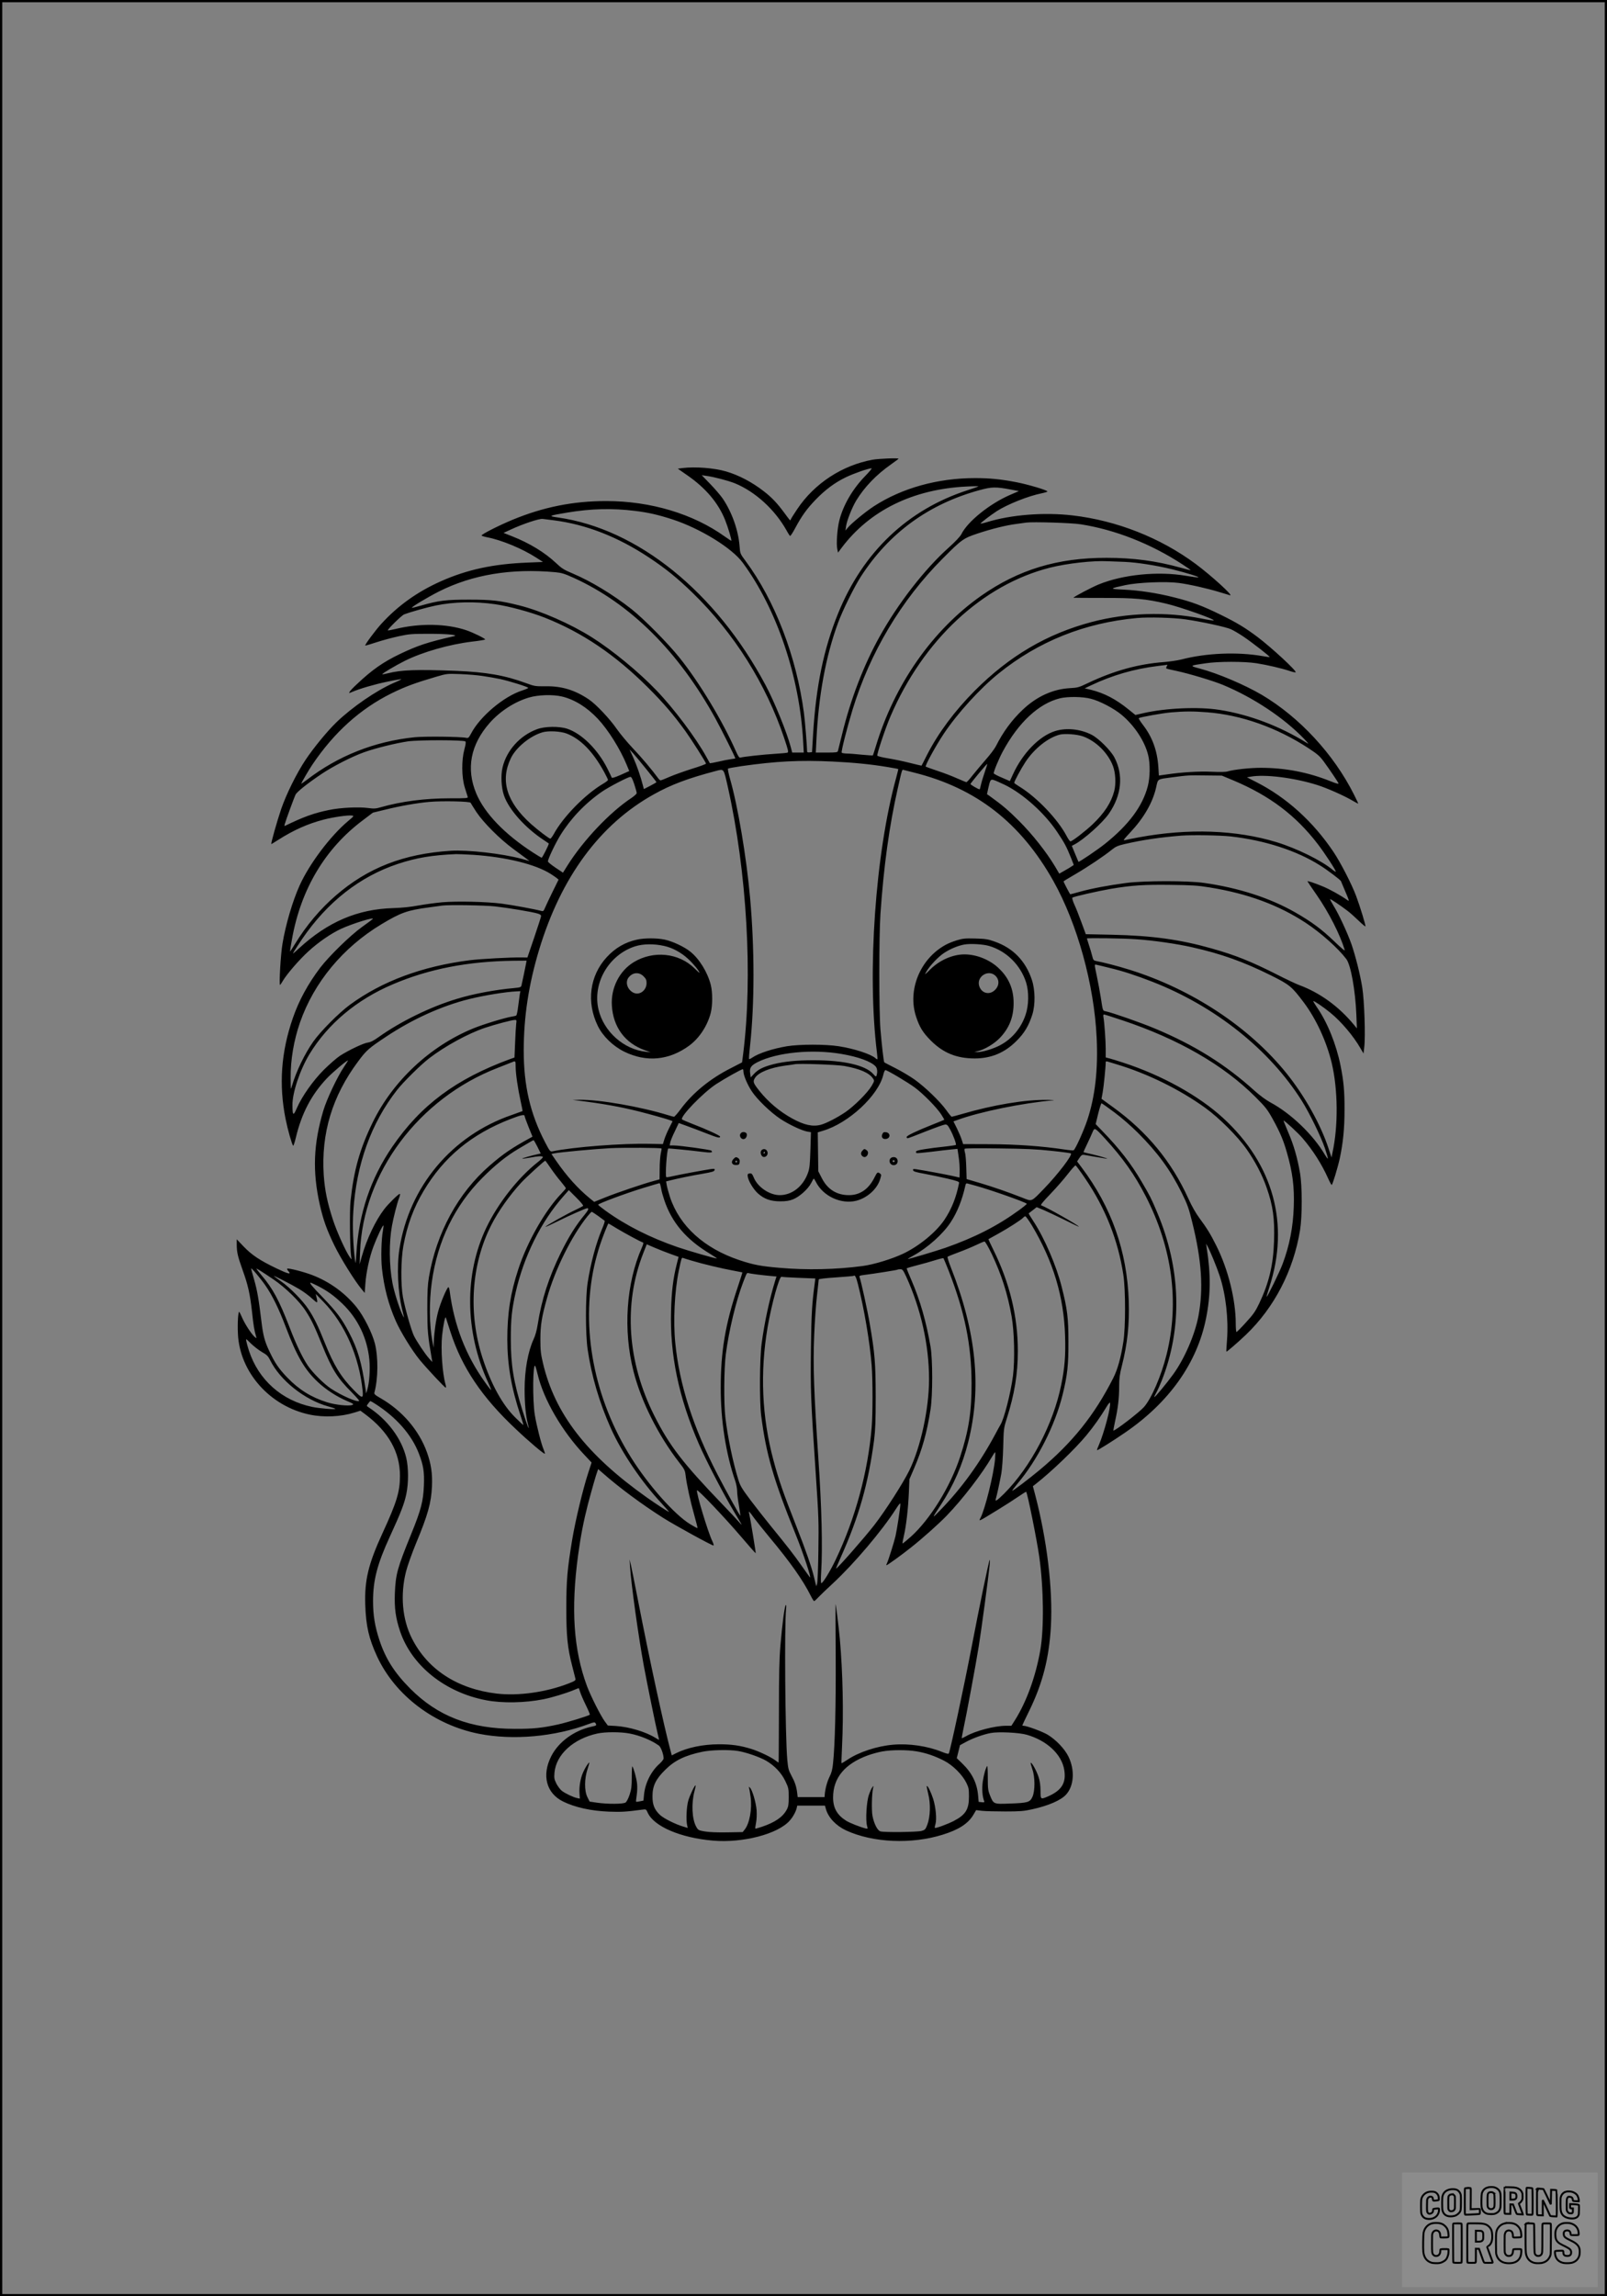 <?xml version="1.0" encoding="UTF-8"?>
<svg xmlns="http://www.w3.org/2000/svg" version="1.0" width="1792pt" height="2560pt" viewBox="0 0 1792 2560" preserveAspectRatio="xMidYMid meet">
  <rect x="0" y="0" width="1792" height="2560" fill="#808080" stroke="none"/>
  <g transform="translate(0.00 0.00) scale(1)">
    <g transform="translate(0,2560) scale(0.1,-0.1)" fill="#000000" stroke="none">
      <path d="M9731 20475 c-339 -62 -649 -264 -841 -551 -37 -56 -70 -107 -72 -115 -6 -17 -2 -21 -70 71 -81 110 -141 174 -232 244 -131 102 -279 179 -419 220 -134 39 -342 55 -486 38 l-53 -7 108 -75 c203 -141 343 -306 419 -495 34 -85 76 -226 70 -233 -2 -2 -34 19 -72 46 -352 253 -828 396 -1323 396 -369 0 -704 -67 -1050 -211 -151 -63 -340 -159 -340 -173 0 -4 28 -13 63 -20 161 -31 392 -127 547 -227 l75 -48 -171 -7 c-383 -15 -675 -78 -967 -208 -263 -117 -481 -273 -665 -475 -68 -75 -186 -234 -179 -242 2 -2 59 15 126 37 67 22 179 52 249 67 116 25 146 27 342 27 204 0 331 -13 270 -27 -289 -66 -401 -103 -598 -197 -190 -91 -314 -178 -484 -339 -38 -35 -74 -73 -79 -83 -10 -18 -9 -18 28 -2 86 37 247 84 391 114 84 18 155 30 157 28 3 -2 -35 -21 -83 -41 -194 -84 -465 -270 -641 -440 -105 -102 -253 -283 -343 -417 -100 -150 -216 -384 -273 -551 -45 -132 -118 -389 -109 -389 2 0 35 20 74 45 172 110 333 182 511 228 104 27 267 51 312 45 27 -3 26 -5 -43 -63 -197 -166 -432 -478 -540 -719 -77 -171 -155 -435 -190 -647 -20 -116 -40 -459 -27 -459 3 0 17 20 31 45 45 76 183 236 284 328 112 103 255 201 365 252 129 59 383 138 352 108 -5 -5 -59 -45 -119 -88 -131 -94 -365 -323 -465 -453 -136 -180 -237 -364 -305 -561 -132 -380 -158 -744 -81 -1128 24 -119 70 -281 84 -296 4 -4 17 37 30 90 64 269 172 476 344 659 67 71 237 214 237 200 0 -3 -21 -36 -46 -73 -73 -109 -190 -356 -228 -483 -111 -374 -123 -678 -40 -1050 39 -171 77 -278 163 -455 72 -148 232 -404 309 -494 l29 -35 7 98 c9 131 45 298 91 421 40 106 103 240 111 233 2 -3 -1 -29 -6 -59 -18 -92 -23 -307 -11 -418 23 -213 72 -400 154 -587 52 -119 182 -331 267 -434 79 -96 279 -310 290 -310 5 0 4 15 -1 33 -36 123 -55 396 -39 548 13 120 34 221 42 199 3 -8 26 -81 52 -161 127 -394 350 -726 727 -1080 144 -137 318 -284 325 -276 2 2 -4 24 -14 48 -26 60 -78 263 -98 384 -27 161 -23 598 6 545 4 -8 15 -49 25 -90 67 -283 272 -636 524 -902 l78 -83 -39 -120 c-57 -174 -142 -528 -177 -738 -55 -334 -65 -448 -66 -757 0 -319 13 -450 67 -658 16 -64 32 -126 35 -138 4 -17 -6 -25 -76 -52 -249 -97 -558 -141 -801 -113 -439 52 -772 268 -947 616 -108 213 -131 487 -65 746 16 63 66 203 110 310 135 325 170 452 179 639 6 144 -10 252 -57 382 -89 245 -275 461 -514 599 -63 36 -76 48 -71 64 42 156 44 390 6 545 -30 119 -124 306 -205 407 -129 159 -299 283 -494 358 -97 37 -269 81 -279 71 -4 -3 2 -15 11 -25 40 -44 4 -36 -130 28 -189 91 -274 148 -367 244 l-77 81 0 -65 c1 -81 11 -125 64 -274 61 -169 83 -264 106 -468 17 -159 25 -206 47 -282 5 -18 3 -17 -22 5 -35 33 -105 141 -135 210 -13 30 -27 59 -31 64 -13 15 -22 -123 -16 -243 19 -429 358 -810 802 -902 159 -33 346 -24 497 23 l67 21 58 -43 c255 -192 383 -419 383 -682 0 -178 -35 -294 -194 -639 -158 -343 -202 -526 -193 -799 8 -239 40 -378 133 -579 201 -432 636 -761 1134 -860 382 -75 844 -34 1228 110 54 20 64 21 72 9 16 -25 12 -28 -41 -39 -198 -43 -372 -171 -453 -332 -106 -211 -54 -410 131 -502 132 -66 313 -106 513 -114 140 -5 190 -2 370 22 45 6 45 6 63 -34 69 -153 366 -280 726 -311 333 -29 727 73 858 224 36 40 66 96 77 138 l6 28 155 0 154 0 10 -35 c27 -98 112 -188 225 -241 299 -138 729 -157 1078 -48 180 56 285 124 343 223 l30 51 65 -8 c36 -4 153 -7 260 -7 166 0 210 4 299 24 179 39 320 100 378 163 90 97 101 275 27 426 -43 87 -140 188 -235 245 -59 34 -229 97 -264 97 -8 0 -15 2 -15 5 0 3 36 78 80 168 147 302 220 586 239 941 22 411 -44 959 -175 1459 l-26 98 28 22 c175 136 447 397 570 547 78 94 160 210 219 309 21 36 40 60 43 53 13 -39 -66 -338 -124 -471 -14 -30 -23 -56 -20 -58 5 -5 174 101 311 195 494 338 805 778 904 1275 52 260 54 493 6 794 l-6 38 17 -30 c27 -48 103 -232 135 -329 68 -207 99 -479 82 -711 -6 -71 -9 -132 -7 -134 4 -4 129 104 217 188 316 302 531 716 604 1166 25 154 25 489 0 636 -28 166 -70 314 -131 454 -30 71 -54 130 -53 132 7 6 164 -139 213 -197 115 -134 214 -290 284 -447 18 -40 36 -73 40 -73 9 0 66 187 90 295 37 173 53 333 53 540 1 208 -9 319 -44 494 -48 239 -147 484 -264 652 -24 35 -42 65 -40 68 7 6 110 -64 191 -130 120 -98 256 -258 335 -396 l34 -58 8 70 c15 121 1 524 -22 665 -23 147 -77 358 -121 485 -45 127 -141 334 -196 422 -25 41 -44 76 -42 79 5 4 110 -66 194 -130 27 -20 82 -69 122 -108 40 -39 75 -68 78 -66 6 7 -58 217 -103 338 -50 134 -174 375 -254 494 -227 338 -525 607 -860 777 l-104 53 40 7 c156 30 490 -12 745 -93 108 -34 297 -118 389 -172 34 -20 64 -36 67 -36 2 0 -19 46 -47 101 -226 451 -607 863 -1029 1113 -191 112 -487 238 -689 292 -120 32 -119 33 61 59 145 22 429 22 568 1 121 -19 280 -56 370 -86 34 -12 65 -18 68 -15 14 14 -266 273 -423 392 -137 103 -234 162 -410 248 -210 103 -325 146 -525 196 -191 48 -381 77 -564 86 -159 7 -157 11 24 50 142 30 451 43 595 24 116 -15 323 -62 450 -101 55 -17 109 -33 120 -36 49 -14 -206 218 -382 349 -395 293 -882 484 -1373 541 -318 37 -687 8 -958 -76 -35 -11 -66 -17 -68 -15 -5 4 113 94 182 139 119 76 351 169 502 199 34 7 62 16 62 20 0 14 -212 77 -345 103 -177 34 -299 46 -462 46 -417 0 -815 -111 -1128 -314 -91 -59 -252 -191 -291 -239 l-26 -32 7 50 c9 63 66 206 113 285 93 152 224 288 392 406 44 31 80 58 80 60 0 10 -221 1 -289 -11z m-83 -182 c-140 -144 -244 -322 -288 -493 -24 -93 -36 -264 -23 -323 l8 -38 37 50 c314 420 798 658 1398 687 74 4 133 4 130 1 -3 -3 -57 -22 -120 -42 -668 -216 -1167 -690 -1444 -1373 -160 -393 -247 -811 -279 -1347 l-12 -200 -27 -3 c-18 -2 -28 1 -28 10 -1 65 -23 336 -35 428 -83 629 -324 1256 -652 1697 -60 81 -60 82 -66 166 -14 176 -85 377 -188 529 -24 35 -86 107 -138 161 l-96 99 50 -7 c85 -11 251 -55 322 -84 227 -94 444 -293 573 -523 17 -32 36 -60 40 -63 5 -3 32 39 60 92 70 131 128 211 224 311 108 112 217 193 340 252 90 43 247 98 285 99 8 1 -24 -38 -71 -86z m1625 -151 l89 -17 -100 -43 c-227 -99 -473 -297 -542 -438 -13 -25 -65 -81 -143 -151 -266 -238 -561 -618 -766 -986 -178 -318 -326 -702 -421 -1094 -23 -93 -44 -176 -46 -185 -5 -16 -20 -18 -126 -18 l-121 0 7 143 c24 497 105 933 241 1303 52 142 182 404 257 520 316 486 757 806 1322 960 135 37 180 38 349 6z m-4190 -238 c147 -18 257 -43 417 -95 311 -102 662 -318 783 -483 378 -513 635 -1272 673 -1992 l7 -124 -64 0 -65 0 -18 68 c-42 158 -180 498 -278 682 -554 1040 -1427 1745 -2317 1871 -111 16 -105 19 102 54 270 45 502 51 760 19z m-913 -104 c365 -46 718 -184 1068 -416 190 -126 317 -230 486 -394 464 -451 817 -1013 1021 -1620 45 -134 50 -156 36 -161 -9 -3 -71 -9 -139 -13 -122 -7 -351 -32 -385 -42 -14 -4 -24 11 -54 78 -149 336 -404 759 -625 1035 -127 159 -399 434 -537 543 -208 163 -449 309 -656 397 -96 40 -120 55 -188 119 -124 116 -293 219 -486 295 l-96 38 80 37 c133 62 316 123 355 119 19 -3 73 -9 120 -15z m5880 -45 c385 -60 786 -218 1137 -448 51 -33 92 -62 90 -63 -2 -2 -52 10 -111 27 -273 76 -528 110 -826 110 -547 1 -982 -131 -1400 -424 -543 -382 -967 -989 -1175 -1682 -15 -49 -29 -92 -31 -96 -1 -3 -56 1 -121 7 -65 7 -141 13 -170 13 -28 1 -54 5 -57 10 -8 12 60 279 120 476 195 639 544 1225 1004 1686 216 217 232 228 397 283 158 52 312 90 428 105 44 6 94 13 110 15 74 10 505 -3 605 -19z m490 -419 c139 -6 353 -39 536 -84 158 -39 302 -84 287 -89 -7 -2 -70 6 -140 18 -311 53 -701 14 -972 -97 -72 -29 -281 -139 -281 -148 0 -1 150 -2 333 -2 351 1 473 -10 702 -64 158 -37 556 -178 528 -187 -6 -2 -66 7 -134 21 -397 79 -828 66 -1224 -38 -499 -132 -915 -376 -1305 -766 -224 -225 -407 -471 -532 -715 -33 -66 -61 -121 -62 -121 0 -1 -59 13 -131 31 -71 18 -181 41 -244 51 -62 10 -115 23 -118 30 -6 17 91 309 147 438 364 850 1025 1466 1777 1657 190 48 481 81 648 72 33 -1 116 -5 185 -7z m-6350 -115 c73 -7 103 -16 207 -63 632 -287 1171 -822 1584 -1574 64 -117 219 -427 219 -439 0 -1 -23 -6 -52 -9 -28 -4 -91 -16 -140 -28 -49 -11 -90 -18 -92 -17 -1 2 -20 35 -41 74 -115 209 -360 535 -552 735 -199 208 -493 450 -723 595 -236 149 -568 295 -808 355 -214 54 -306 65 -562 65 -256 0 -338 -10 -534 -66 -55 -16 -101 -27 -103 -25 -8 8 171 115 302 182 375 188 803 259 1295 215z m-670 -357 c159 -23 397 -88 555 -150 419 -166 784 -413 1151 -779 176 -176 285 -303 418 -487 72 -101 225 -342 229 -361 1 -5 -68 -31 -154 -57 -85 -27 -198 -67 -249 -89 -51 -23 -98 -41 -104 -41 -6 0 -20 13 -30 28 -60 83 -184 231 -281 332 -60 64 -139 158 -175 210 -78 114 -233 278 -313 332 -154 104 -301 150 -482 147 -115 -1 -124 0 -219 35 -236 87 -442 123 -781 137 -439 17 -609 11 -759 -27 -32 -8 -60 -13 -63 -11 -6 7 145 96 252 150 200 99 494 183 750 214 80 9 145 20 145 24 0 11 -132 76 -211 103 -220 74 -516 80 -787 14 -46 -11 -85 -18 -87 -16 -9 8 154 168 181 178 72 28 263 81 356 100 201 41 433 46 658 14z m7700 -169 c175 -25 452 -85 506 -110 28 -12 92 -50 141 -83 95 -64 297 -221 291 -227 -1 -2 -38 3 -82 11 -277 48 -625 34 -901 -38 -44 -11 -132 -24 -195 -29 -289 -22 -556 -96 -846 -233 -103 -50 -117 -53 -205 -58 -189 -11 -369 -93 -524 -240 -123 -116 -220 -249 -299 -406 -15 -30 -66 -97 -113 -150 -47 -54 -112 -132 -146 -174 -33 -43 -65 -78 -70 -78 -5 0 -50 19 -101 41 -50 23 -149 61 -219 84 -70 24 -130 45 -134 48 -10 10 115 238 202 368 152 227 405 505 610 670 444 359 962 566 1545 619 127 12 410 4 540 -15z m-210 -524 c-5 -11 -7 -22 -3 -24 5 -3 55 -15 113 -27 137 -29 410 -111 516 -155 342 -142 683 -369 909 -605 50 -53 54 -60 25 -41 -299 186 -643 316 -973 367 -233 37 -601 20 -849 -37 l-87 -20 -78 63 c-141 114 -268 180 -415 217 l-72 17 69 33 c240 114 484 184 745 216 58 7 106 13 108 14 1 1 -2 -8 -8 -18z m-7630 -107 c58 -8 148 -24 200 -35 104 -23 310 -87 310 -98 0 -4 -30 -17 -67 -29 -206 -66 -471 -290 -570 -480 -25 -47 -31 -52 -53 -48 -62 14 -460 18 -575 7 -449 -46 -855 -207 -1207 -478 -32 -24 -58 -42 -58 -39 0 9 83 152 123 211 242 359 533 622 882 795 155 76 263 116 505 187 113 33 118 33 260 28 79 -3 192 -12 250 -21z m886 -229 c140 -33 280 -120 401 -249 116 -124 248 -335 321 -512 l29 -70 -96 -43 c-66 -29 -97 -38 -100 -29 -2 6 -24 52 -48 100 -107 213 -286 390 -449 444 -89 29 -248 27 -334 -5 -190 -69 -341 -236 -386 -427 -21 -89 -14 -224 16 -312 54 -157 235 -360 443 -497 31 -21 57 -38 57 -39 0 -16 -73 -160 -80 -158 -6 1 -48 26 -94 56 -319 206 -543 439 -636 662 -114 275 -63 542 150 784 116 131 279 237 440 284 101 30 266 35 366 11z m5898 -25 c100 -25 260 -109 344 -180 144 -120 259 -296 296 -451 23 -94 21 -247 -5 -345 -58 -222 -211 -428 -474 -639 -83 -67 -295 -210 -299 -203 -1 2 -18 42 -38 91 l-36 87 29 15 c105 55 316 243 386 346 141 205 162 429 61 623 -42 80 -174 212 -254 254 -124 64 -281 81 -407 42 -177 -55 -363 -246 -472 -484 l-34 -74 -87 38 c-49 20 -90 42 -92 48 -5 15 52 153 99 242 175 325 402 537 639 595 86 21 253 19 344 -5z m1297 -151 c380 -29 780 -171 1131 -401 99 -65 125 -87 171 -150 65 -89 156 -223 163 -242 3 -9 -29 0 -91 25 -249 100 -505 149 -777 149 -123 0 -302 -20 -368 -40 -22 -7 -85 -8 -175 -4 -141 7 -341 -5 -506 -30 l-86 -12 -6 95 c-12 183 -67 334 -172 470 -30 39 -51 73 -46 75 20 12 266 56 361 64 151 13 248 13 401 1z m-7142 -237 c157 -61 295 -203 420 -432 22 -41 41 -80 41 -85 0 -6 -26 -26 -57 -44 -199 -118 -444 -368 -548 -560 -16 -28 -33 -51 -38 -51 -14 0 -138 95 -216 164 -272 245 -345 483 -224 734 58 120 215 248 353 288 64 19 201 12 269 -14z m5756 -31 c146 -52 280 -184 336 -331 29 -77 35 -199 14 -279 -33 -128 -110 -246 -240 -370 -81 -77 -229 -191 -248 -191 -7 0 -25 26 -42 58 -99 189 -334 435 -528 553 -31 19 -57 37 -57 42 0 16 75 156 125 232 99 150 253 272 383 305 57 14 189 4 257 -19z m-6885 -57 c7 -7 3 -35 -12 -90 -32 -119 -31 -308 5 -424 14 -47 29 -93 32 -102 7 -17 -7 -18 -196 -18 -281 0 -542 -34 -771 -99 -57 -17 -78 -18 -145 -9 -107 14 -307 4 -433 -22 -168 -34 -287 -77 -494 -178 -4 -2 -5 6 -1 19 14 50 108 305 121 331 17 32 141 130 292 231 127 85 336 192 473 241 125 45 357 102 489 121 124 17 623 16 640 -1z m2021 -314 c60 -74 109 -137 109 -140 0 -3 -32 -21 -70 -41 l-70 -36 -11 41 c-24 97 -70 228 -108 311 l-41 90 42 -45 c22 -25 90 -106 149 -180z m2071 90 c233 -11 435 -31 613 -61 66 -11 121 -21 122 -23 1 -1 -9 -42 -22 -91 -234 -847 -327 -2176 -216 -3070 5 -38 7 -72 5 -74 -2 -2 -12 3 -22 12 -50 45 -236 106 -409 133 -150 23 -432 23 -577 0 -157 -26 -320 -79 -389 -128 -16 -11 -31 -18 -34 -15 -3 3 2 70 11 149 51 467 51 1085 0 1653 -41 456 -136 1018 -224 1325 -16 57 -26 107 -22 111 4 4 72 16 152 28 388 55 650 68 1012 51z m1699 -118 c-17 -49 -36 -112 -42 -140 -6 -29 -13 -52 -15 -52 -15 0 -105 53 -102 60 5 14 183 228 187 224 2 -1 -11 -43 -28 -92z m-2865 -164 c213 -950 280 -2115 171 -2978 l-12 -94 -128 -66 c-229 -116 -423 -275 -554 -452 -36 -48 -70 -88 -77 -88 -6 0 -33 7 -61 16 -311 96 -771 176 -989 173 l-81 -2 70 -8 c261 -32 462 -68 670 -120 126 -32 309 -83 351 -99 l24 -10 -36 -72 c-21 -40 -45 -98 -55 -128 l-17 -55 -148 3 c-304 7 -851 -35 -1085 -84 -24 -4 -29 2 -82 104 -165 317 -237 630 -237 1022 1 379 55 733 171 1119 245 813 680 1403 1281 1736 191 107 380 178 688 259 96 25 88 35 136 -176z m2080 158 c691 -173 1186 -559 1551 -1209 267 -477 454 -1153 482 -1745 17 -355 -17 -654 -103 -915 -40 -121 -133 -328 -154 -341 -5 -3 -51 1 -103 9 -244 37 -534 58 -832 59 l-297 1 -16 50 c-9 28 -33 84 -54 127 l-38 76 42 15 c244 91 733 191 1071 220 22 2 -8 4 -66 5 -243 4 -601 -55 -953 -158 -57 -16 -108 -30 -113 -30 -5 0 -33 34 -62 75 -70 97 -232 253 -350 338 -52 37 -149 95 -215 128 -67 34 -123 63 -125 65 -7 6 -28 190 -43 369 -17 209 -17 1033 0 1285 36 532 100 991 193 1400 50 221 47 212 67 206 9 -3 63 -16 118 -30z m3561 -88 c403 -170 693 -389 939 -710 81 -106 207 -299 199 -306 -2 -2 -18 7 -35 21 -121 102 -397 238 -625 308 -450 137 -983 156 -1535 54 -74 -14 -146 -28 -160 -32 -19 -5 -4 15 62 85 150 159 250 330 289 498 24 106 8 95 179 118 175 23 182 24 375 21 l180 -2 132 -55z m-6684 -41 c15 -46 27 -90 27 -99 0 -8 -26 -32 -57 -53 -244 -161 -541 -476 -717 -757 l-48 -77 -84 56 c-46 31 -84 62 -84 69 0 28 82 200 139 293 116 187 276 355 462 484 73 51 293 166 319 166 11 1 24 -25 43 -82z m4132 -7 c204 -100 445 -316 585 -527 80 -119 103 -163 151 -282 l33 -84 -24 -16 c-13 -9 -49 -31 -80 -48 l-58 -33 -50 85 c-95 158 -250 354 -396 500 -122 122 -185 176 -331 281 l-29 20 13 60 c22 99 27 107 58 99 15 -3 73 -29 128 -55z m-5957 -200 c3 -7 32 -53 65 -104 80 -119 258 -298 413 -412 66 -49 133 -99 150 -111 l29 -22 -87 24 c-219 59 -601 102 -793 90 -525 -34 -923 -189 -1281 -499 -174 -150 -329 -335 -454 -539 -29 -48 -54 -86 -56 -85 -1 2 8 64 22 138 99 556 369 1010 791 1326 l111 84 140 34 c165 41 353 74 489 86 146 13 456 6 461 -10z m8475 -375 c378 -42 737 -158 997 -323 82 -51 227 -161 233 -175 3 -7 26 -61 51 -121 41 -96 44 -107 24 -93 -77 55 -201 124 -285 158 -97 39 -163 61 -163 53 0 -2 45 -69 101 -149 135 -194 262 -443 314 -615 6 -17 -31 13 -117 96 -141 135 -250 216 -433 321 -285 163 -633 275 -1020 330 -184 26 -660 25 -860 0 -194 -25 -390 -62 -517 -97 -59 -17 -110 -30 -113 -30 -4 0 -75 135 -75 144 0 2 60 39 133 81 142 83 319 202 404 271 43 35 68 46 140 63 201 47 400 76 638 95 124 9 422 4 548 -9z m-8448 -205 c368 -24 700 -106 869 -215 48 -31 86 -59 84 -63 -2 -4 -33 -68 -70 -142 -36 -74 -73 -152 -82 -174 -13 -32 -19 -37 -38 -32 -68 19 -330 67 -438 81 -176 23 -506 30 -670 16 -74 -7 -193 -23 -265 -36 -85 -16 -182 -26 -280 -29 -397 -11 -731 -154 -1050 -448 -73 -67 -77 -70 -55 -33 13 22 53 83 88 135 283 415 646 699 1072 840 204 67 373 96 645 108 17 1 102 -3 190 -8z m8216 -364 c422 -68 767 -196 1069 -394 168 -111 360 -281 453 -404 50 -66 101 -348 112 -624 l6 -149 -33 40 c-167 203 -379 357 -608 442 -36 13 -153 68 -260 123 -279 141 -456 212 -715 285 -355 101 -668 144 -1114 154 l-293 6 -48 130 c-26 72 -61 161 -79 199 -17 38 -28 73 -23 78 12 12 282 73 431 99 233 39 369 48 666 44 241 -3 302 -7 436 -29z m-7971 -211 c150 -17 408 -60 473 -79 32 -9 42 -17 40 -32 -1 -10 -36 -118 -77 -239 l-75 -220 -63 1 c-122 2 -455 -16 -579 -31 -533 -68 -979 -234 -1339 -498 -121 -89 -327 -296 -407 -410 -96 -136 -192 -336 -237 -492 -14 -50 -14 -50 -15 84 -2 203 35 422 104 621 156 448 479 838 910 1097 215 129 287 155 530 187 66 9 131 18 145 20 72 10 468 4 590 -9z m7148 -366 c192 -13 456 -51 627 -90 322 -72 573 -162 875 -312 211 -105 234 -124 368 -302 139 -185 254 -435 312 -675 70 -295 74 -701 9 -999 l-11 -55 -33 100 c-88 268 -265 584 -468 837 -416 517 -1056 939 -1752 1156 -127 40 -294 83 -367 96 -34 7 -37 10 -49 58 -7 29 -23 83 -36 121 -12 38 -23 71 -23 73 0 8 415 2 548 -8z m-6801 -266 c-5 -29 -43 -213 -52 -249 -4 -19 -14 -23 -77 -29 -217 -19 -462 -65 -647 -122 -289 -87 -625 -251 -866 -423 -57 -41 -92 -59 -123 -63 -49 -6 -216 -86 -312 -148 -36 -24 -115 -93 -176 -153 -124 -124 -245 -296 -304 -430 -39 -91 -48 -85 -49 31 -2 140 84 396 190 571 205 337 525 606 926 777 403 173 844 258 1352 264 l143 1 -5 -27z m6503 -53 c148 -35 295 -83 480 -155 700 -273 1305 -755 1665 -1325 88 -139 214 -399 260 -533 20 -60 35 -111 32 -113 -3 -3 -17 16 -32 41 -130 223 -380 463 -611 586 -47 26 -115 76 -169 124 -329 298 -676 515 -1123 701 -148 62 -468 174 -540 189 -36 7 -33 -1 -57 155 -9 58 -29 165 -44 237 -28 132 -28 133 -7 128 12 -2 77 -18 146 -35z m-6574 -297 c-3 -21 -11 -81 -18 -133 -6 -52 -16 -98 -21 -101 -5 -4 -28 -10 -51 -13 -78 -13 -316 -85 -428 -131 -482 -197 -898 -587 -1123 -1050 -143 -294 -210 -532 -246 -874 -12 -111 -7 -539 7 -621 6 -35 6 -35 -11 -12 -47 64 -146 282 -192 422 -63 192 -91 330 -103 499 -30 466 95 881 383 1267 93 126 120 149 318 280 291 193 611 338 917 415 170 42 414 82 536 87 l39 2 -7 -37z m6720 -288 c623 -208 1126 -497 1484 -855 112 -112 132 -137 192 -245 81 -146 119 -236 157 -369 65 -224 86 -388 78 -611 -8 -227 -47 -429 -124 -635 -33 -89 -172 -374 -179 -367 -2 1 12 50 31 108 228 702 46 1368 -515 1884 -271 249 -684 478 -1115 618 -60 20 -129 41 -152 47 l-43 11 0 92 c0 91 -14 292 -25 355 -4 21 -2 32 6 32 6 0 98 -29 205 -65z m-6760 -42 c-3 -27 -9 -121 -12 -210 l-7 -163 -46 -16 c-607 -223 -997 -513 -1316 -978 -242 -353 -375 -748 -401 -1191 -7 -116 -9 -124 -15 -75 -22 162 -30 392 -19 547 34 525 199 981 485 1348 70 90 268 286 360 356 178 137 437 278 625 341 114 38 296 86 329 87 22 1 23 -1 17 -46z m3627 -333 c188 -32 331 -84 381 -139 19 -21 23 -62 11 -100 -5 -18 -10 -16 -40 18 -87 96 -330 151 -664 151 -185 0 -324 -14 -445 -44 -115 -30 -170 -57 -218 -108 l-37 -40 -6 46 c-9 61 9 87 83 125 219 109 608 147 935 91z m-3633 -141 c0 -77 24 -241 55 -383 14 -60 23 -111 22 -113 -2 -1 -57 -21 -122 -44 -667 -229 -1144 -800 -1251 -1494 -31 -199 -17 -485 32 -680 25 -100 25 -102 -1 -47 -36 77 -91 254 -109 350 -37 196 -39 452 -5 637 16 89 57 250 78 306 11 27 15 49 9 49 -15 0 -126 -109 -173 -170 -97 -126 -195 -332 -250 -526 l-25 -89 5 135 c31 881 653 1714 1535 2055 80 31 154 60 165 65 33 15 35 12 35 -51z m6700 26 c342 -102 705 -280 990 -486 152 -109 362 -319 462 -462 92 -130 174 -286 222 -426 72 -205 91 -346 83 -599 -8 -263 -57 -467 -166 -695 -41 -86 -65 -121 -147 -210 -53 -59 -101 -107 -106 -107 -4 0 -8 43 -8 94 0 265 -85 607 -217 869 -65 130 -101 189 -188 307 -40 54 -86 134 -124 219 -187 412 -459 742 -837 1016 l-131 95 13 70 c11 57 34 286 34 337 0 9 6 12 18 9 9 -3 55 -17 102 -31z m-3035 -19 c176 -32 279 -77 321 -141 16 -24 15 -27 -17 -82 -44 -75 -193 -224 -291 -291 -88 -60 -213 -125 -273 -141 -91 -25 -188 -4 -322 70 -141 78 -263 181 -364 306 -71 90 -76 104 -50 146 38 61 168 114 336 137 50 6 97 13 105 15 44 11 473 -4 555 -19z m-1125 -61 c0 -42 45 -149 93 -221 60 -91 209 -235 319 -308 97 -64 240 -131 302 -142 l39 -6 -6 -197 c-5 -160 -9 -206 -26 -253 -53 -153 -178 -252 -316 -252 -114 0 -247 90 -290 197 -17 41 -24 47 -45 45 -21 -3 -25 -7 -22 -33 6 -49 62 -143 114 -190 69 -62 142 -88 248 -88 64 0 99 5 143 22 71 28 169 115 203 183 13 26 26 48 29 48 3 0 13 -17 24 -38 80 -158 279 -250 448 -209 123 31 235 131 268 242 14 46 14 51 -2 62 -26 20 -31 17 -63 -47 -64 -127 -159 -193 -280 -194 -138 -1 -241 63 -305 188 l-40 78 -3 217 -3 217 59 18 c286 85 617 393 672 624 6 28 17 52 23 52 21 0 249 -136 329 -195 93 -69 241 -219 293 -298 21 -32 36 -59 34 -61 -2 -2 -60 -26 -129 -53 -186 -74 -290 -124 -290 -139 0 -8 5 -14 11 -14 6 0 97 34 201 76 104 41 201 76 216 77 23 2 31 -6 59 -58 34 -63 70 -161 62 -170 -3 -2 -48 -9 -100 -15 -216 -23 -338 -43 -343 -56 -3 -7 -1 -16 4 -19 4 -3 77 4 162 14 84 11 185 22 224 26 l71 7 11 -74 c11 -73 15 -126 13 -204 l-1 -42 -83 19 c-83 18 -315 61 -395 73 -37 6 -43 4 -40 -10 2 -14 30 -22 128 -40 69 -13 184 -37 256 -54 110 -26 131 -34 129 -48 -32 -162 -84 -293 -165 -413 -93 -137 -279 -290 -459 -376 -128 -60 -325 -120 -451 -137 -296 -40 -629 -47 -930 -20 -209 18 -287 33 -444 85 -394 132 -668 380 -775 704 -16 50 -32 109 -36 132 l-7 42 39 10 c93 23 244 55 366 75 108 19 133 26 135 41 4 16 -1 17 -45 11 -74 -11 -361 -64 -428 -80 -33 -8 -62 -12 -65 -9 -14 14 6 303 22 319 4 3 251 -21 375 -37 101 -13 128 -10 105 13 -11 11 -345 57 -421 58 l-43 0 6 33 c3 17 26 74 51 124 l44 93 88 -32 c48 -17 148 -55 222 -84 125 -49 151 -55 151 -35 0 11 -154 82 -298 137 -64 25 -121 49 -126 54 -28 27 233 297 379 393 95 62 282 167 298 167 4 0 7 -11 7 -25z m4138 -457 c81 -60 188 -154 262 -228 221 -221 359 -410 486 -665 66 -134 79 -170 119 -332 106 -427 126 -742 69 -1045 -39 -207 -155 -475 -281 -649 -76 -105 -205 -260 -211 -254 -2 2 7 23 21 47 14 24 41 84 61 134 234 592 216 1249 -51 1879 -68 161 -78 180 -172 340 -119 204 -248 369 -439 566 l-74 77 28 116 c16 63 33 116 37 116 5 0 70 -46 145 -102z m-6578 -40 c0 -7 20 -62 44 -122 l44 -108 -27 -15 c-203 -111 -298 -175 -451 -308 -351 -304 -594 -751 -677 -1244 -14 -83 -18 -161 -18 -356 1 -247 5 -293 50 -555 l6 -35 -36 40 c-44 49 -133 182 -168 250 -30 61 -100 306 -124 435 -25 139 -23 416 5 570 42 229 113 424 226 613 224 377 535 634 970 802 116 45 156 53 156 33z m6471 -250 c201 -219 333 -406 454 -642 298 -578 378 -1186 234 -1766 -59 -238 -168 -490 -252 -586 -52 -59 -331 -274 -342 -262 -1 1 8 49 20 106 31 138 45 254 45 387 0 89 6 133 30 227 63 249 85 463 77 723 -19 558 -192 1047 -528 1493 l-48 64 25 38 c22 32 31 38 53 35 14 -3 69 -12 121 -21 52 -8 106 -17 120 -20 61 -11 -54 25 -145 46 -55 12 -101 24 -103 25 -1 1 17 42 41 91 23 49 51 108 60 132 22 54 26 52 138 -70z m-6328 -93 l37 -75 -28 -6 c-79 -17 -182 -47 -179 -51 3 -2 42 3 87 11 93 18 136 20 144 7 3 -4 -22 -30 -57 -57 -219 -173 -442 -456 -573 -729 -249 -518 -241 -1165 20 -1729 20 -44 35 -81 33 -83 -2 -2 -34 38 -70 89 -214 300 -342 631 -392 1011 -3 26 -10 47 -14 47 -16 0 -91 -178 -116 -275 -25 -97 -43 -225 -48 -340 l-2 -60 -13 70 c-35 186 -38 436 -7 661 63 457 255 853 565 1164 141 142 271 246 404 324 50 29 107 63 126 74 19 11 37 21 40 21 3 1 22 -33 43 -74z m1384 -19 c2 -2 -2 -27 -9 -57 -6 -30 -12 -107 -12 -171 l-1 -116 -65 -18 c-110 -29 -408 -130 -540 -183 l-124 -50 -46 37 c-137 112 -258 247 -378 420 l-53 77 33 7 c64 13 456 49 628 58 155 7 558 5 567 -4z m4348 -26 c116 -12 213 -25 217 -29 19 -18 -142 -229 -297 -390 -149 -154 -134 -147 -241 -105 -166 65 -319 118 -472 164 l-153 45 -4 130 c-2 72 -8 145 -14 164 -6 19 -8 38 -4 44 3 6 144 7 382 4 292 -3 423 -9 586 -27z m-5585 -192 c30 -44 81 -112 113 -149 31 -38 57 -72 57 -76 0 -4 -22 -30 -49 -58 -181 -188 -380 -535 -481 -844 -88 -267 -123 -492 -123 -786 1 -286 46 -543 147 -845 19 -57 34 -105 32 -107 -1 -2 -41 35 -88 82 -145 142 -272 373 -367 665 -162 499 -126 1044 98 1484 78 153 200 326 332 470 53 58 259 246 269 246 3 -1 30 -37 60 -82z m5963 -119 c225 -331 366 -689 424 -1074 25 -168 25 -582 0 -742 -28 -180 -64 -310 -114 -408 -209 -412 -454 -718 -821 -1024 -118 -98 -293 -231 -304 -231 -5 0 21 35 57 78 223 263 420 651 504 992 54 220 66 329 65 595 0 262 -12 361 -75 608 -58 233 -190 540 -314 730 -32 48 -56 89 -54 90 2 2 23 18 47 36 l42 33 78 -32 c42 -18 148 -68 235 -111 86 -43 157 -77 157 -74 0 13 -363 219 -420 237 -10 3 21 42 104 128 65 68 152 167 194 222 42 54 80 97 86 95 6 -2 55 -68 109 -148z m-4740 -66 c3 -10 8 -35 12 -56 3 -21 18 -73 32 -115 84 -252 245 -441 512 -601 46 -28 80 -51 74 -51 -23 0 -308 83 -433 125 -311 107 -578 242 -807 407 -46 33 -83 63 -83 67 0 13 307 127 500 186 96 29 178 54 182 54 4 1 9 -7 11 -16z m3517 -12 c167 -46 570 -188 570 -202 0 -4 -39 -36 -87 -71 -242 -176 -493 -304 -823 -420 -101 -35 -413 -128 -417 -124 -2 1 28 20 66 40 157 87 327 239 413 371 74 113 128 250 163 408 4 21 10 27 23 23 9 -2 51 -14 92 -25z m-4377 -224 c-3 -4 -39 -24 -80 -43 -93 -42 -346 -184 -340 -191 3 -2 63 25 133 60 134 67 315 147 333 147 20 0 11 -22 -27 -69 -99 -119 -179 -247 -267 -425 -134 -272 -216 -525 -259 -802 -10 -64 -27 -126 -46 -165 -63 -138 -100 -343 -100 -559 0 -157 13 -294 35 -379 30 -114 -6 -28 -59 144 -100 320 -130 507 -130 800 0 219 11 325 54 517 92 404 283 789 534 1073 l59 67 83 -83 c46 -45 80 -87 77 -92z m167 -113 c36 -26 68 -50 72 -53 5 -4 -8 -45 -28 -91 -68 -162 -126 -378 -161 -600 -25 -160 -25 -573 0 -745 44 -299 131 -592 258 -877 123 -274 341 -597 568 -840 44 -49 81 -90 81 -93 0 -6 -149 91 -245 159 -674 477 -1029 936 -1161 1502 -24 101 -28 141 -28 264 0 156 14 246 75 463 88 313 271 684 448 905 23 28 45 52 49 52 5 0 37 -21 72 -46z m4837 -106 c238 -400 357 -794 370 -1234 7 -214 -4 -352 -43 -542 -87 -435 -340 -917 -637 -1214 -78 -77 -103 -94 -93 -60 13 42 47 201 62 285 9 52 18 181 21 297 5 198 6 209 38 310 88 276 125 503 125 760 0 385 -91 759 -274 1129 -31 63 -55 115 -54 116 2 1 50 28 108 60 116 64 263 159 281 181 6 8 17 14 23 14 6 0 39 -46 73 -102z m-4626 -35 c91 -54 260 -146 287 -154 10 -3 7 -18 -11 -59 -175 -397 -210 -920 -92 -1381 86 -336 276 -713 510 -1015 56 -71 64 -87 70 -140 12 -103 54 -294 96 -442 22 -79 39 -145 37 -148 -3 -2 -40 18 -84 45 -174 107 -463 433 -654 737 -416 660 -567 1446 -413 2144 14 63 41 162 60 220 33 100 92 250 98 250 1 0 45 -25 96 -57z m4179 -285 c108 -229 176 -440 221 -695 30 -171 37 -483 15 -661 -25 -191 -100 -485 -140 -546 -7 -12 -34 -60 -59 -108 -172 -320 -373 -598 -611 -843 -99 -102 -99 -102 5 58 142 217 241 444 305 697 153 607 92 1229 -192 1948 -25 63 -42 118 -37 121 4 4 60 27 123 50 63 23 151 60 195 81 44 21 86 39 93 39 8 1 43 -60 82 -141z m-3582 2 l89 -32 -23 -91 c-38 -154 -55 -292 -61 -508 -14 -492 85 -968 309 -1484 82 -190 285 -580 398 -766 44 -72 80 -134 80 -137 0 -3 -19 17 -42 44 -24 27 -101 110 -173 184 -441 459 -591 653 -759 988 -301 600 -345 1242 -124 1808 l40 102 88 -38 c49 -21 128 -52 178 -70z m234 -74 c118 -36 346 -90 463 -111 55 -10 101 -19 103 -20 2 -1 -22 -76 -52 -166 -137 -407 -189 -714 -189 -1119 -1 -366 58 -742 163 -1044 11 -33 20 -82 20 -110 0 -28 9 -100 20 -161 10 -60 17 -111 16 -113 -5 -4 -154 265 -254 458 -273 528 -426 1002 -472 1469 -24 242 -8 576 39 803 30 144 32 150 47 144 8 -3 51 -17 96 -30z m2868 -116 c178 -458 253 -823 254 -1250 1 -321 -32 -530 -127 -820 -108 -332 -335 -699 -550 -892 -49 -44 -91 -78 -93 -75 -2 2 5 42 16 88 25 109 47 296 55 481 l6 146 53 124 c89 206 143 398 183 658 24 157 24 550 0 695 -48 279 -116 518 -216 749 -28 65 -51 121 -51 125 0 3 52 19 116 35 64 16 156 42 203 57 47 15 89 25 92 21 3 -4 30 -68 59 -142z m-7621 -160 c79 -114 150 -260 228 -465 125 -329 211 -476 360 -615 86 -81 209 -161 318 -207 78 -33 84 -38 63 -46 -39 -15 -189 1 -279 29 -179 56 -316 142 -446 277 -94 98 -138 162 -199 292 -53 112 -70 176 -89 335 -30 247 -47 346 -81 463 -19 65 -34 122 -34 125 1 14 102 -106 159 -188z m91 66 c130 -88 290 -243 359 -351 63 -96 98 -170 185 -385 107 -264 170 -365 324 -518 51 -52 91 -97 87 -100 -19 -19 -199 60 -316 138 -79 53 -202 176 -256 255 -61 91 -129 232 -203 425 -117 303 -187 434 -314 583 -31 37 -56 69 -56 72 0 7 55 -28 190 -119z m7055 32 c165 -362 255 -764 255 -1143 0 -331 -93 -758 -221 -1020 -70 -142 -263 -443 -388 -605 -110 -142 -420 -495 -428 -487 -1 2 24 63 57 136 198 442 304 816 367 1296 14 112 18 208 18 485 -1 374 -9 477 -65 805 -26 155 -99 486 -115 527 -5 14 2 18 42 23 129 16 377 56 381 60 3 3 17 5 32 5 24 0 31 -9 65 -82z m-1660 23 c44 -5 110 -13 147 -16 l67 -6 -15 -47 c-63 -205 -120 -467 -151 -702 -22 -169 -25 -638 -5 -800 54 -429 139 -721 384 -1325 82 -201 183 -506 159 -479 -4 5 -48 65 -96 134 -89 126 -152 207 -346 445 -58 72 -157 197 -218 278 -95 127 -116 160 -136 225 -60 190 -122 487 -146 697 -19 160 -16 550 5 710 34 261 113 591 192 797 42 110 42 110 62 104 10 -3 53 -9 97 -15z m-5107 -163 c46 -27 110 -75 142 -105 62 -57 66 -56 50 12 l-9 40 87 -90 c238 -245 397 -607 436 -991 8 -88 -4 -88 -96 6 -145 147 -226 279 -329 537 -70 177 -119 277 -181 369 -62 94 -206 241 -303 308 -39 27 -74 54 -80 59 -18 17 198 -94 283 -145z m6229 56 c70 -277 132 -644 153 -903 13 -169 13 -538 0 -695 -41 -494 -183 -1017 -401 -1474 -59 -125 -143 -262 -160 -262 -6 0 -7 46 -2 123 17 271 6 719 -31 1262 -50 741 -61 1041 -47 1376 6 151 20 351 31 444 11 94 20 175 20 181 0 6 71 15 193 23 105 7 194 15 196 17 14 14 28 -12 48 -92z m-656 70 l181 -7 -6 -48 c-32 -237 -38 -345 -43 -735 -6 -463 -2 -568 53 -1384 33 -488 35 -549 30 -865 -2 -187 -9 -353 -14 -370 l-9 -30 -8 30 c-4 17 -11 48 -17 70 -28 116 -92 301 -200 575 -142 360 -193 507 -253 730 -129 481 -151 980 -65 1485 43 252 131 571 155 561 8 -3 96 -8 196 -12z m-5368 -90 c106 -54 181 -108 275 -198 173 -166 278 -385 301 -627 10 -108 0 -254 -23 -330 l-13 -44 -7 50 c-44 300 -85 440 -185 632 -80 152 -139 230 -288 385 -126 130 -157 168 -138 168 3 0 38 -16 78 -36z m-622 -737 c55 -31 69 -46 91 -90 110 -225 384 -443 647 -516 41 -11 77 -23 80 -27 9 -11 -183 5 -257 21 -341 71 -599 301 -706 627 -13 40 -26 87 -29 105 -6 32 -6 32 51 -25 32 -31 87 -74 123 -95z m1261 -576 c236 -150 408 -345 489 -556 50 -130 62 -202 56 -355 -7 -176 -31 -270 -142 -543 -155 -380 -173 -447 -182 -662 -6 -162 9 -274 58 -420 129 -384 501 -683 959 -770 182 -35 434 -30 640 11 91 18 254 67 332 100 32 13 59 24 61 24 2 0 9 -19 16 -42 7 -24 35 -89 63 -146 28 -57 48 -105 45 -108 -12 -13 -248 -85 -349 -108 -182 -40 -281 -51 -488 -50 -495 0 -858 140 -1165 448 -175 176 -275 332 -344 541 -51 155 -71 278 -71 435 0 234 47 414 189 723 121 263 160 364 182 471 26 125 25 294 -1 404 -51 213 -208 424 -420 563 -24 15 -24 15 -4 42 10 14 21 27 25 27 3 0 26 -13 51 -29z m6914 -618 c-16 -173 -110 -553 -162 -655 -22 -43 -32 -48 201 95 72 44 170 107 218 140 48 33 89 58 90 56 16 -21 119 -535 146 -724 49 -347 54 -798 12 -1040 -52 -297 -154 -577 -283 -782 l-40 -63 -63 0 c-123 0 -343 -58 -442 -116 -25 -14 -46 -24 -48 -22 -2 1 6 43 16 92 31 139 145 753 173 931 27 165 109 777 121 900 4 39 5 67 1 64 -9 -8 -117 -531 -201 -969 -79 -412 -240 -1166 -255 -1189 -4 -7 -32 0 -76 18 -160 65 -367 96 -547 80 -176 -15 -380 -82 -505 -166 -36 -24 -66 -42 -68 -40 -2 1 1 88 6 192 18 370 8 824 -25 1195 -13 140 -43 381 -48 387 -1 1 0 -258 2 -575 3 -555 -8 -1004 -30 -1204 -6 -63 -17 -104 -38 -145 -27 -55 -48 -131 -54 -198 l-2 -30 -150 0 -150 0 -6 51 c-9 70 -25 118 -66 193 -30 56 -35 77 -44 175 -23 261 -33 1508 -13 1681 3 32 2 46 -4 40 -13 -13 -38 -200 -59 -445 -13 -153 -17 -315 -17 -752 -1 -307 -2 -558 -4 -558 -2 0 -18 11 -35 24 -50 38 -184 102 -272 129 -120 37 -216 51 -355 51 -181 0 -356 -37 -482 -100 l-47 -24 -10 38 c-76 281 -237 1025 -366 1687 -35 182 -71 359 -79 395 l-16 65 6 -85 c13 -197 93 -774 154 -1105 37 -199 135 -680 155 -758 8 -32 15 -61 15 -63 0 -2 -19 8 -42 22 -105 66 -294 123 -441 132 l-89 5 -34 46 c-48 67 -156 280 -199 395 -149 403 -180 854 -99 1456 29 214 61 379 110 570 40 151 90 328 105 366 l9 26 53 -46 c181 -160 438 -350 675 -500 127 -80 538 -306 558 -306 6 0 0 22 -14 51 -50 106 -178 530 -170 564 4 18 307 -300 493 -518 87 -102 160 -185 162 -183 3 3 -61 394 -73 443 -8 34 -1 28 56 -52 24 -33 98 -125 164 -205 239 -286 378 -484 465 -657 17 -35 35 -63 39 -63 5 0 26 19 48 43 22 23 94 93 162 155 236 219 547 586 701 827 40 62 51 74 51 55 0 -39 -37 -277 -54 -355 -17 -73 -82 -277 -97 -307 -6 -10 -7 -18 -4 -18 11 0 175 119 275 199 129 102 310 264 396 353 178 184 396 468 508 661 15 26 30 47 33 47 3 0 2 -35 -1 -77z m-4076 -3059 c116 -22 243 -74 328 -135 22 -16 52 -98 52 -143 0 -10 -20 -36 -44 -58 -94 -82 -161 -215 -174 -342 l-7 -70 -39 -8 c-21 -5 -41 -7 -43 -4 -2 2 1 34 7 72 6 38 8 96 4 129 -6 58 -36 168 -52 192 -4 7 -7 -45 -7 -115 0 -107 -4 -138 -24 -200 -14 -42 -33 -79 -45 -87 -26 -19 -203 -19 -321 -2 l-80 12 -25 50 c-35 70 -34 207 2 313 13 39 22 72 19 72 -10 0 -49 -63 -70 -112 -29 -67 -44 -158 -39 -229 l4 -61 -30 6 c-43 9 -130 50 -171 81 -19 15 -46 52 -61 81 -24 49 -26 62 -21 122 19 203 211 378 479 436 87 19 259 19 358 0z m4430 -14 c226 -65 391 -220 418 -394 23 -143 -30 -227 -181 -293 -84 -36 -84 -36 -84 65 -1 59 -7 108 -22 152 -20 64 -77 167 -87 157 -3 -2 5 -33 17 -68 32 -90 32 -244 2 -311 -28 -61 -51 -68 -254 -75 -181 -7 -180 -7 -220 93 -21 52 -24 76 -24 196 0 75 -3 134 -6 130 -17 -19 -39 -99 -50 -174 -11 -80 -5 -167 16 -219 4 -12 -1 -14 -28 -11 l-34 4 -6 71 c-12 139 -68 252 -179 359 l-59 57 18 72 18 73 70 38 c74 40 188 81 270 97 85 17 319 6 405 -19z m-3220 -181 c89 -14 247 -69 316 -110 93 -55 169 -136 211 -225 36 -75 38 -84 38 -179 0 -84 -4 -107 -22 -140 -44 -82 -129 -141 -277 -191 -38 -13 -71 -22 -73 -20 -3 2 1 32 8 66 7 37 9 93 6 140 -7 85 -48 225 -74 250 -14 13 -15 13 -10 -2 3 -10 11 -55 17 -101 18 -133 -11 -296 -66 -364 l-22 -28 -173 -3 c-112 -2 -201 2 -249 10 -71 12 -75 15 -96 52 -48 85 -56 262 -19 400 9 32 14 60 12 62 -8 8 -65 -111 -82 -171 -19 -63 -26 -214 -13 -272 l7 -32 -52 16 c-85 25 -211 88 -255 127 -63 58 -87 115 -86 211 0 115 37 191 142 294 104 104 218 160 412 201 97 21 298 26 400 9z m1991 -4 c107 -18 207 -53 308 -105 97 -50 203 -156 247 -246 26 -53 29 -69 29 -154 0 -143 -37 -202 -171 -272 -69 -35 -202 -84 -209 -76 -3 2 0 22 7 44 15 57 3 186 -26 279 -25 77 -62 152 -71 143 -3 -3 5 -42 16 -88 28 -108 23 -255 -10 -342 -20 -53 -26 -59 -64 -70 -47 -13 -414 -18 -459 -5 -33 9 -72 85 -89 174 -11 62 -8 243 7 308 6 29 5 29 -9 9 -9 -11 -26 -49 -38 -85 -26 -73 -38 -278 -21 -342 10 -37 10 -37 -16 -31 -58 14 -180 62 -217 86 -101 64 -145 142 -145 259 0 218 130 375 387 469 47 17 120 37 162 44 102 19 279 19 382 1z"></path>
      <path d="M7105 15125 c-134 -29 -243 -92 -339 -196 -191 -207 -229 -503 -99 -768 56 -114 168 -223 293 -285 248 -122 502 -98 727 68 111 82 202 220 239 365 21 84 21 229 0 311 -36 142 -129 292 -230 372 -68 54 -196 114 -285 133 -87 18 -224 18 -306 0z m302 -71 c92 -20 193 -75 268 -146 59 -54 125 -136 125 -153 0 -3 -25 19 -56 50 -175 172 -457 201 -676 69 -160 -97 -257 -287 -245 -484 14 -240 147 -420 367 -498 l65 -23 -50 5 c-248 25 -473 225 -531 472 -69 294 115 610 409 704 89 28 209 30 324 4z m-231 -338 c28 -28 34 -42 34 -76 0 -79 -74 -137 -140 -110 -72 30 -103 119 -60 173 46 58 116 63 166 13z"></path>
      <path d="M10670 15117 c-41 -12 -98 -35 -126 -51 -284 -155 -427 -506 -328 -802 38 -116 77 -178 164 -265 138 -138 288 -199 489 -199 183 0 335 63 466 195 89 88 137 170 177 295 34 110 32 273 -5 385 -70 212 -211 357 -416 428 -75 27 -102 31 -216 34 -113 3 -140 0 -205 -20z m360 -63 c194 -57 351 -213 413 -409 32 -105 30 -252 -7 -360 -50 -148 -152 -269 -286 -339 -75 -40 -198 -76 -250 -75 l-35 1 37 9 c75 17 181 80 243 143 108 110 159 237 158 396 0 159 -58 288 -175 394 -99 90 -242 146 -373 146 -132 0 -279 -65 -383 -169 -64 -64 -65 -64 -41 -22 35 62 131 164 195 206 67 45 156 82 227 95 69 12 209 4 277 -16z m69 -331 c47 -44 46 -110 -3 -159 -62 -62 -152 -39 -177 45 -31 104 101 187 180 114z"></path>
      <path d="M8260 12965 c-26 -32 13 -81 48 -59 21 14 28 54 10 65 -20 13 -44 11 -58 -6z"></path>
      <path d="M9839 12956 c-15 -33 4 -58 39 -54 55 7 54 70 -1 76 -21 3 -30 -3 -38 -22z"></path>
      <path d="M8490 12774 c-17 -20 -2 -67 23 -72 24 -5 47 16 47 42 0 42 -45 61 -70 30z m40 -24 c0 -5 -5 -10 -11 -10 -5 0 -7 5 -4 10 3 6 8 10 11 10 2 0 4 -4 4 -10z"></path>
      <path d="M9616 12771 c-21 -23 -18 -49 7 -65 39 -25 79 44 41 71 -23 17 -28 17 -48 -6z"></path>
      <path d="M8180 12680 c-36 -36 -16 -74 37 -68 23 2 29 9 31 33 3 19 -2 33 -14 42 -24 17 -30 17 -54 -7z m40 -30 c0 -5 -4 -10 -10 -10 -5 0 -10 5 -10 10 0 6 5 10 10 10 6 0 10 -4 10 -10z"></path>
      <path d="M9932 12688 c-28 -28 -7 -78 33 -78 27 0 45 18 45 45 0 27 -18 45 -45 45 -12 0 -26 -5 -33 -12z m42 -39 c-3 -5 -10 -7 -15 -3 -5 3 -7 10 -3 15 3 5 10 7 15 3 5 -3 7 -10 3 -15z"></path>
    </g>
  </g>
  <rect x="0.0" y="0.0" width="1792.0" height="2560.0" fill="none" stroke="black" stroke-width="5"></rect>
  <g transform="translate(1563.55 2422.00) scale(0.213)" opacity="1.0">
    <rect x="0" y="0" width="1024.0" height="600.0" fill="white" fill-opacity="0.1"></rect>
    <g transform="translate(0,650) scale(0.1,-0.1)" stroke="none">
      <path fill="none" stroke="#000000" stroke-width="100" d="M4491 5720 c-164 -43 -269 -147 -319 -315 -19 -65 -29 -577 -13 -693 25 -190 116 -310 276 -367 63 -23 284 -32 370 -16 122 22 249 110 294 205 51 104 56 150 56 496 0 341 -4 385 -48 478 -46 100 -156 184 -282 217 -83 21 -241 19 -334 -5z m270 -273 c19 -12 43 -40 54 -62 18 -37 20 -64 23 -320 5 -339 -1 -384 -56 -436 -87 -82 -235 -56 -289 51 -22 43 -23 53 -23 335 0 314 7 370 52 412 34 32 66 42 139 42 53 1 73 -4 100 -22z"></path>
      <path fill="none" stroke="#000000" stroke-width="100" d="M5367 5723 c-4 -3 -7 -311 -7 -683 0 -618 1 -679 17 -691 12 -10 51 -14 152 -14 l136 0 3 248 2 248 67 -3 67 -3 34 -85 c18 -47 58 -152 89 -235 30 -82 63 -158 73 -168 14 -15 40 -19 165 -24 l148 -6 -5 34 c-4 19 -49 143 -102 276 -53 133 -96 246 -96 251 0 6 15 19 33 31 53 33 104 92 134 156 27 57 28 67 27 195 0 115 -4 144 -23 193 -31 80 -76 135 -148 183 -83 56 -166 82 -303 94 -129 11 -453 14 -463 3z m541 -300 c55 -27 77 -73 77 -163 0 -61 -4 -82 -23 -111 -34 -55 -73 -69 -191 -69 l-101 0 0 187 0 186 101 -6 c66 -4 114 -12 137 -24z"></path>
      <path fill="none" stroke="#000000" stroke-width="100" d="M6514 5685 c-4 -9 -5 -320 -2 -690 3 -511 7 -678 16 -687 19 -19 273 -30 291 -13 11 11 13 126 12 675 -1 364 -6 672 -11 685 -11 28 -27 31 -187 40 -99 6 -114 5 -119 -10z"></path>
      <path fill="none" stroke="#000000" stroke-width="100" d="M3355 5683 c-27 -3 -55 -9 -62 -15 -10 -8 -13 -150 -13 -683 0 -592 2 -674 15 -685 12 -10 52 -11 173 -6 362 15 578 29 590 38 8 7 12 46 12 129 0 108 -2 119 -20 129 -11 6 -24 9 -28 7 -4 -3 -103 -8 -221 -12 l-214 -7 5 545 c4 384 2 549 -5 556 -11 11 -120 12 -232 4z"></path>
      <path fill="none" stroke="#000000" stroke-width="100" d="M7067 5654 c-4 -4 -7 -310 -7 -680 0 -625 1 -673 18 -692 15 -18 31 -21 152 -24 l134 -3 -3 400 c-2 277 1 397 8 390 11 -11 153 -311 251 -530 96 -215 128 -281 142 -292 7 -6 82 -14 165 -17 l153 -7 11 28 c14 34 3 1333 -11 1347 -5 5 -70 11 -144 14 l-136 5 -1 -54 c-1 -30 -5 -200 -8 -379 l-6 -325 -73 150 c-40 83 -123 256 -184 385 -61 129 -117 242 -125 252 -11 12 -40 18 -121 22 -59 4 -130 9 -157 12 -28 3 -54 2 -58 -2z"></path>
      <path fill="none" stroke="#000000" stroke-width="100" d="M2507 5614 c-220 -49 -342 -159 -394 -357 -24 -91 -24 -641 0 -740 57 -233 232 -339 510 -310 56 6 127 21 158 33 76 29 187 114 226 174 64 95 67 114 71 505 2 232 -1 371 -8 404 -27 126 -116 235 -228 278 -74 29 -236 35 -335 13z m191 -281 c15 -11 36 -35 47 -54 19 -32 20 -52 20 -349 0 -309 0 -316 -23 -362 -31 -62 -75 -89 -155 -95 -53 -4 -67 -2 -97 19 -19 13 -44 41 -55 63 -19 37 -20 60 -20 350 0 337 2 351 60 405 54 51 169 63 223 23z"></path>
      <path fill="none" stroke="#000000" stroke-width="100" d="M8568 5491 c-133 -43 -219 -134 -262 -280 -13 -45 -16 -107 -16 -343 0 -320 9 -395 60 -506 73 -156 258 -255 506 -269 191 -11 324 47 376 165 19 42 22 70 26 288 4 209 3 242 -11 256 -19 18 -186 38 -347 41 l-105 2 -3 -95 c-1 -52 2 -102 7 -109 6 -10 33 -16 75 -19 l66 -4 0 -105 c0 -98 -1 -105 -26 -130 -23 -23 -31 -25 -99 -21 -64 3 -79 7 -112 34 -21 16 -49 52 -63 80 -25 49 -25 51 -25 324 0 303 6 348 56 402 28 29 32 30 99 26 105 -6 152 -50 167 -158 8 -53 9 -54 48 -62 22 -5 90 -10 150 -11 l110 -2 3 43 c4 52 -30 180 -66 245 -53 99 -179 183 -317 212 -96 20 -226 18 -297 -4z"></path>
      <path fill="none" stroke="#000000" stroke-width="100" d="M1390 5484 c-203 -45 -359 -207 -390 -404 -13 -83 -13 -616 0 -694 20 -123 100 -235 203 -281 98 -45 271 -51 387 -13 211 67 340 238 340 451 0 54 -3 69 -17 74 -24 9 -264 -15 -280 -28 -7 -7 -13 -31 -13 -60 0 -56 -13 -95 -43 -128 -31 -34 -95 -61 -144 -61 -35 0 -48 6 -77 35 -52 52 -58 99 -54 423 3 257 5 280 24 323 42 89 120 132 202 109 53 -14 72 -42 81 -120 11 -90 15 -92 150 -79 62 6 125 15 138 20 25 9 25 10 21 107 -3 82 -9 106 -33 155 -33 68 -97 130 -163 160 -60 27 -235 33 -332 11z"></path>
      <path fill="none" stroke="#000000" stroke-width="100" d="M1600 3845 c-239 -44 -424 -235 -476 -495 -22 -109 -33 -831 -15 -1000 31 -300 174 -492 425 -572 45 -15 100 -21 211 -25 181 -6 263 8 380 66 147 73 214 152 266 311 26 78 32 117 37 219 4 98 2 125 -9 132 -22 14 -393 11 -407 -3 -7 -7 -12 -39 -12 -73 0 -169 -84 -275 -217 -275 -68 0 -110 18 -150 64 -65 73 -68 99 -68 606 0 446 1 456 22 515 78 208 337 201 392 -11 6 -23 13 -75 16 -115 3 -41 10 -78 15 -83 10 -10 289 -10 357 0 63 9 67 18 60 147 -12 210 -62 331 -181 445 -86 82 -165 123 -280 146 -94 19 -261 20 -366 1z"></path>
      <path fill="none" stroke="#000000" stroke-width="100" d="M5376 3840 c-151 -39 -268 -118 -350 -237 -106 -157 -118 -245 -114 -863 4 -463 5 -477 27 -550 33 -106 72 -178 131 -243 123 -135 290 -197 526 -197 326 0 528 127 610 384 34 106 48 339 20 349 -29 12 -386 9 -400 -2 -7 -6 -16 -44 -20 -85 -17 -192 -81 -266 -226 -266 -93 1 -163 55 -197 152 -16 48 -18 92 -18 503 0 437 1 452 22 520 26 81 57 119 121 147 78 35 188 8 237 -56 30 -40 55 -133 55 -206 0 -92 6 -95 157 -92 70 1 161 5 201 8 87 8 88 9 78 158 -12 189 -62 314 -170 422 -76 76 -130 109 -241 144 -102 33 -337 38 -449 10z"></path>
      <path fill="none" stroke="#000000" stroke-width="100" d="M8441 3845 c-204 -45 -357 -196 -406 -402 -24 -99 -17 -331 13 -416 47 -137 141 -225 342 -323 334 -162 396 -203 438 -284 19 -37 23 -57 20 -116 -3 -59 -8 -77 -30 -107 -39 -50 -98 -70 -190 -65 -137 7 -187 57 -188 185 0 95 4 94 -223 86 -106 -3 -198 -10 -204 -16 -17 -13 -17 -107 1 -200 44 -226 196 -375 436 -423 103 -20 339 -15 435 10 199 53 340 189 391 377 21 78 28 222 15 311 -16 115 -56 191 -145 276 -85 81 -145 117 -386 235 -250 122 -298 173 -301 319 -3 109 52 167 164 175 115 8 183 -49 194 -164 3 -32 10 -64 16 -70 10 -14 340 -17 387 -4 24 7 25 9 22 92 -5 150 -54 269 -153 369 -69 70 -189 133 -297 155 -90 18 -265 18 -351 0z"></path>
      <path fill="none" stroke="#000000" stroke-width="100" d="M2710 3833 c-14 -2 -29 -9 -35 -14 -7 -7 -9 -354 -7 -1017 3 -910 5 -1008 20 -1019 20 -16 384 -18 413 -3 19 10 19 32 19 1019 0 923 -1 1010 -16 1022 -13 10 -61 14 -193 16 -97 1 -187 -1 -201 -4z"></path>
      <path fill="none" stroke="#000000" stroke-width="100" d="M3455 3833 c-47 -12 -45 32 -45 -1034 0 -987 0 -1009 19 -1019 12 -6 98 -10 210 -10 159 0 192 3 205 16 14 13 16 61 16 370 l0 355 81 -3 82 -3 88 -245 c49 -135 105 -292 124 -350 20 -58 45 -113 57 -122 18 -16 45 -18 229 -18 184 0 210 2 216 16 7 19 16 -7 -153 448 -74 197 -134 362 -134 366 0 4 23 22 50 40 162 104 228 273 217 560 -8 225 -46 336 -153 450 -104 110 -219 160 -413 179 -101 11 -657 13 -696 4z m721 -409 c64 -48 69 -61 72 -231 4 -176 -7 -223 -59 -267 -43 -36 -89 -46 -216 -46 l-113 0 0 286 0 286 144 -4 c127 -3 148 -5 172 -24z"></path>
      <path fill="none" stroke="#000000" stroke-width="100" d="M6510 3834 c-51 -11 -50 7 -50 -683 1 -672 7 -842 35 -951 45 -175 148 -311 289 -380 117 -58 200 -73 376 -68 124 4 156 9 225 32 108 37 176 79 246 153 61 66 117 169 140 258 9 37 13 248 16 831 4 727 3 782 -13 795 -13 11 -57 14 -204 14 -171 0 -190 -2 -209 -19 -21 -19 -21 -19 -21 -746 0 -782 0 -782 -52 -861 -64 -95 -228 -106 -302 -19 -61 73 -60 64 -66 877 -4 562 -8 745 -17 754 -13 13 -341 23 -393 13z"></path>
    </g>
  </g>
</svg>

